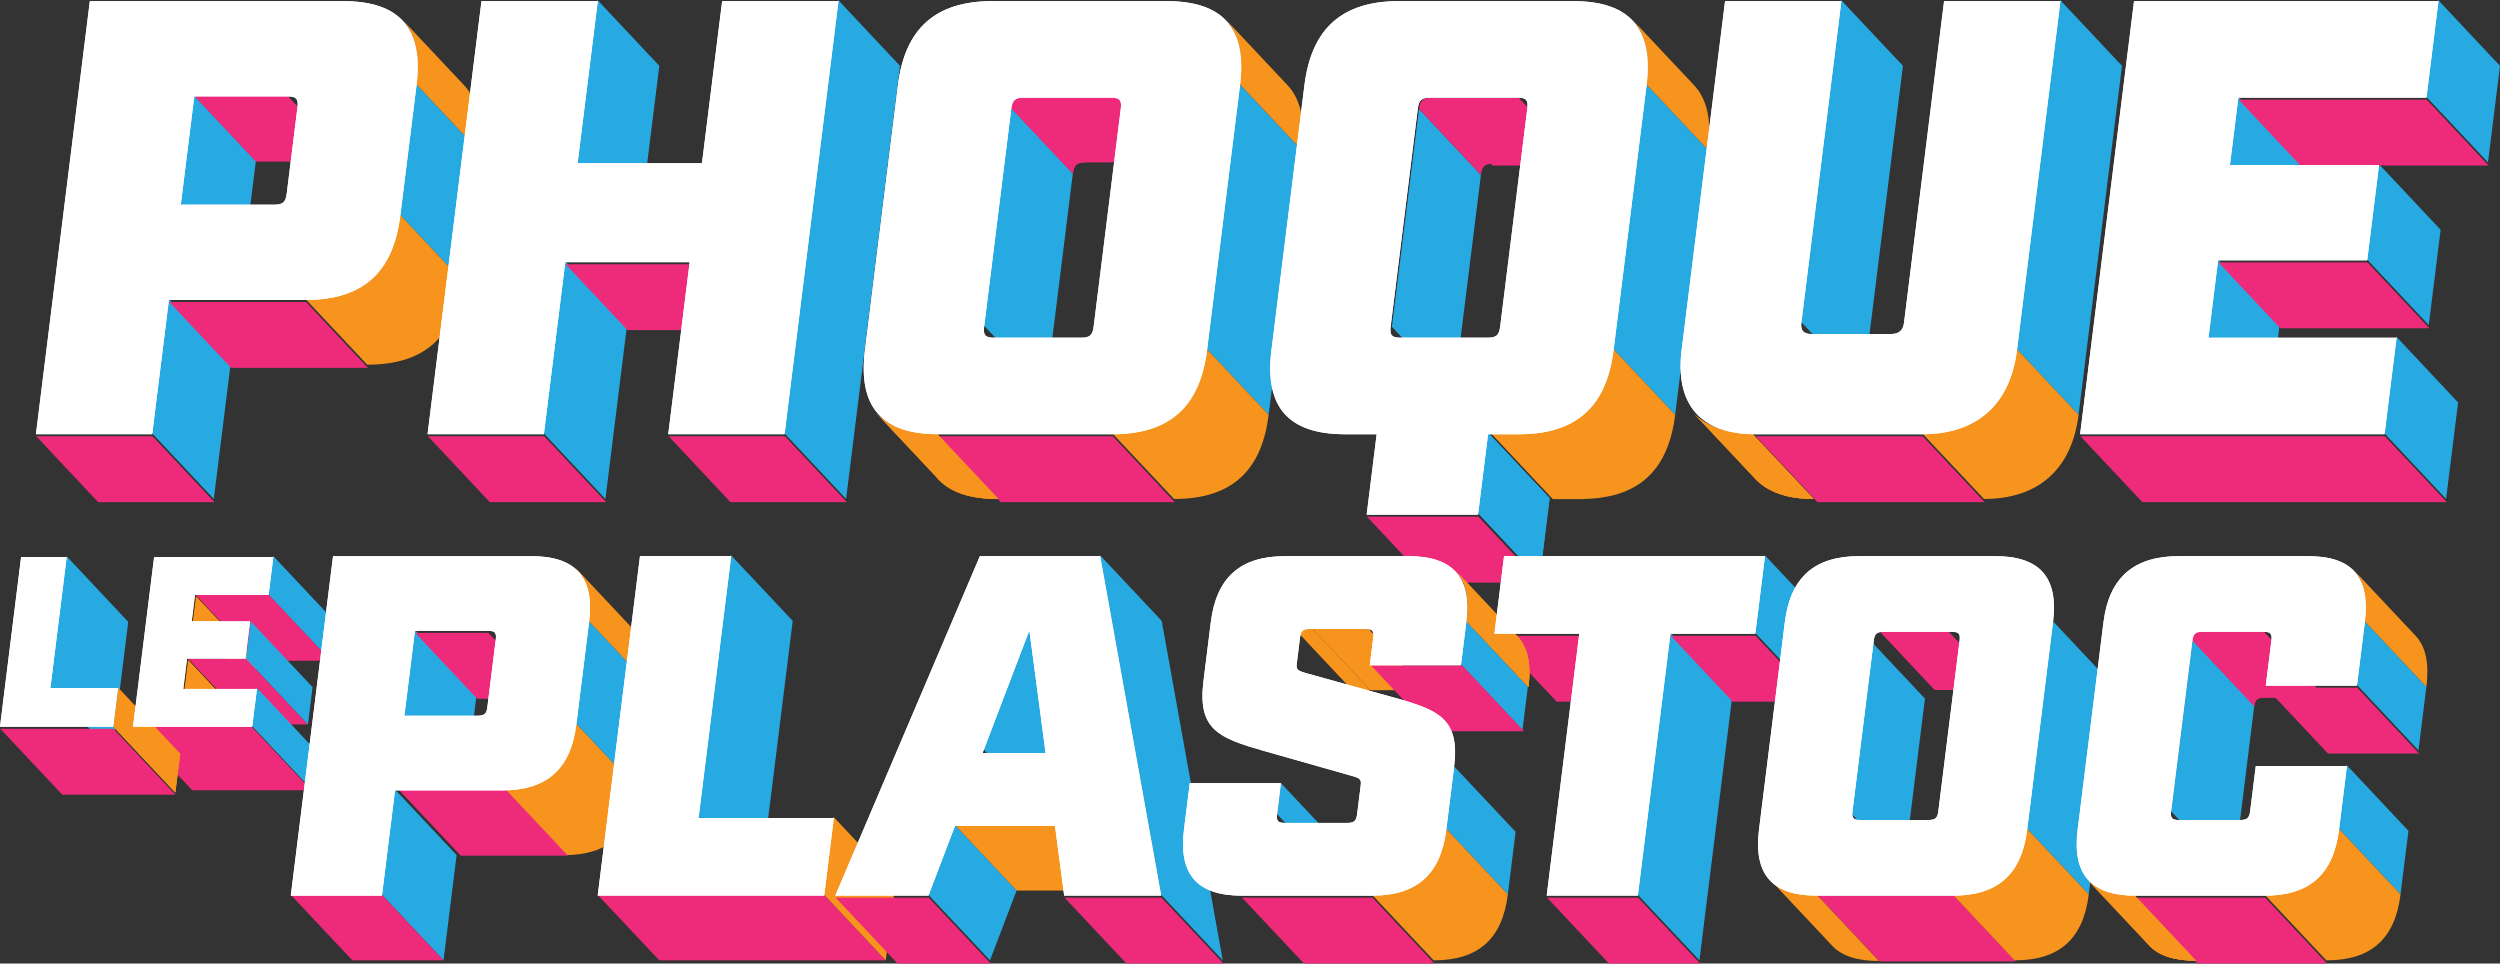 <?xml version="1.0" encoding="UTF-8"?>
<svg id="Layer_2" data-name="Layer 2" xmlns="http://www.w3.org/2000/svg" xmlns:xlink="http://www.w3.org/1999/xlink" viewBox="0 0 649.19 250.2">
  <rect x="0" y="0" width="649.19" height="250.2" fill="#333333" stroke="none"/>
  <defs>
    <style>
      .cls-1, .cls-2, .cls-3, .cls-4, .cls-5, .cls-6, .cls-7, .cls-8, .cls-9, .cls-10, .cls-11, .cls-12, .cls-13, .cls-14, .cls-15, .cls-16, .cls-17, .cls-18, .cls-19, .cls-20, .cls-21, .cls-22, .cls-23, .cls-24, .cls-25, .cls-26, .cls-27, .cls-28, .cls-29, .cls-30, .cls-31, .cls-32 {
        fill: none;
      }

      .cls-2 {
        clip-path: url(#clippath-8);
      }

      .cls-3 {
        clip-path: url(#clippath-7);
      }

      .cls-4 {
        clip-path: url(#clippath-6);
      }

      .cls-5 {
        clip-path: url(#clippath-9);
      }

      .cls-6 {
        clip-path: url(#clippath-5);
      }

      .cls-7 {
        clip-path: url(#clippath-3);
      }

      .cls-8 {
        clip-path: url(#clippath-4);
      }

      .cls-9 {
        clip-path: url(#clippath-2);
      }

      .cls-10 {
        isolation: isolate;
      }

      .cls-33 {
        fill: #ee2a7b;
      }

      .cls-34, .cls-35 {
        fill: #f7941d;
      }

      .cls-36 {
        fill: #fff;
      }

      .cls-37 {
        fill: #27aae1;
      }

      .cls-35 {
        stroke: #000;
        stroke-miterlimit: 10;
        stroke-width: .25px;
      }

      .cls-11 {
        clip-path: url(#clippath-13);
      }

      .cls-12 {
        clip-path: url(#clippath-14);
      }

      .cls-13 {
        clip-path: url(#clippath-12);
      }

      .cls-14 {
        clip-path: url(#clippath-11);
      }

      .cls-15 {
        clip-path: url(#clippath-18);
      }

      .cls-16 {
        clip-path: url(#clippath-19);
      }

      .cls-17 {
        clip-path: url(#clippath-17);
      }

      .cls-18 {
        clip-path: url(#clippath-16);
      }

      .cls-19 {
        clip-path: url(#clippath-10);
      }

      .cls-20 {
        clip-path: url(#clippath-15);
      }

      .cls-21 {
        clip-path: url(#clippath-25);
      }

      .cls-22 {
        clip-path: url(#clippath-22);
      }

      .cls-23 {
        clip-path: url(#clippath-23);
      }

      .cls-24 {
        clip-path: url(#clippath-24);
      }

      .cls-25 {
        clip-path: url(#clippath-21);
      }

      .cls-26 {
        clip-path: url(#clippath-20);
      }

      .cls-27 {
        clip-path: url(#clippath-30);
      }

      .cls-28 {
        clip-path: url(#clippath-29);
      }

      .cls-29 {
        clip-path: url(#clippath-26);
      }

      .cls-30 {
        clip-path: url(#clippath-28);
      }

      .cls-31 {
        clip-path: url(#clippath-27);
      }

      .cls-32 {
        clip-path: url(#clippath-31);
      }
    </style>
    <clipPath id="clippath-2">
      <polygon class="cls-1" points="50.79 154.48 66.86 171.58 66.01 178.44 49.94 161.34 50.79 154.48"/>
    </clipPath>
    <clipPath id="clippath-3">
      <polygon class="cls-33" points="587.84 164.07 603.91 181.17 587.91 181.17 571.84 164.07 587.84 164.07"/>
    </clipPath>
    <clipPath id="clippath-4">
      <path class="cls-33" d="m571.84,164.07l16.07,17.1c-1.76,0-2.33.51-2.55,2.27l-16.07-17.1c.22-1.76.79-2.27,2.55-2.27Z"/>
    </clipPath>
    <clipPath id="clippath-5">
      <path class="cls-33" d="m265.77,25.07l16.07,17.1c-2.25,0-2.97.64-3.25,2.89l-16.07-17.1c.28-2.25,1-2.89,3.25-2.89Z"/>
    </clipPath>
    <clipPath id="clippath-6">
      <polygon class="cls-33" points="504.1 162.04 520.17 179.14 502.41 179.14 486.34 162.04 504.1 162.04"/>
    </clipPath>
    <clipPath id="clippath-7">
      <polygon class="cls-1" points="71.14 144.66 87.21 161.76 85.99 171.58 69.92 154.48 71.14 144.66"/>
    </clipPath>
    <clipPath id="clippath-8">
      <polygon class="cls-1" points="65.1 161.34 81.17 178.44 79.96 188.12 63.89 171.02 65.1 161.34"/>
    </clipPath>
    <clipPath id="clippath-9">
      <polygon class="cls-1" points="48.74 171.02 64.8 188.12 63.83 195.99 47.76 178.89 48.74 171.02"/>
    </clipPath>
    <clipPath id="clippath-10">
      <polygon class="cls-34" points="30.73 178.67 46.8 195.77 45.54 205.84 29.47 188.74 30.73 178.67"/>
    </clipPath>
    <clipPath id="clippath-11">
      <path class="cls-34" d="m243.74,124.52l-16.07-17.1c3.19,3.4,8.34,5.06,15.5,5.06l16.07,17.1c-7.16,0-12.31-1.66-15.5-5.06Z"/>
    </clipPath>
    <clipPath id="clippath-12">
      <polygon class="cls-37" points="386.33 112.26 402.4 129.36 399.8 150.25 383.73 133.15 386.33 112.26"/>
    </clipPath>
    <clipPath id="clippath-13">
      <polygon class="cls-34" points="395.25 112.49 411.32 129.59 403.28 129.59 387.21 112.49 395.25 112.49"/>
    </clipPath>
    <clipPath id="clippath-14">
      <path class="cls-34" d="m455.76,124.31l-16.07-17.1c3.26,3.46,8.37,5.27,15.21,5.27l16.07,17.1c-6.84,0-11.95-1.81-15.21-5.27Z"/>
    </clipPath>
    <clipPath id="clippath-15">
      <path class="cls-34" d="m378,148.17l16.07,17.1c2.66,2.83,3.59,7.19,2.84,13.16l-16.07-17.1c.74-5.97-.18-10.33-2.84-13.16Z"/>
    </clipPath>
    <clipPath id="clippath-16">
      <path class="cls-34" d="m558.09,245.52l-16.07-17.1c2.5,2.66,6.53,3.96,12.15,3.96l16.07,17.1c-5.62,0-9.65-1.3-12.15-3.96Z"/>
    </clipPath>
    <clipPath id="clippath-17">
      <path class="cls-36" d="m89.04.29c14.78,0,20.96,7.07,19.12,21.85l-4.22,33.9c-1.84,14.78-9.78,21.85-24.57,21.85h-35.51s-4.34,34.86-4.34,34.86H9.33S23.33.29,23.33.29h65.71Zm-14.58,49.97l2.78-22.34c.28-2.24-.28-2.88-2.53-2.88h-24.26s-3.5,28.11-3.5,28.11h24.26c2.25,0,2.97-.64,3.25-2.89"/>
    </clipPath>
    <clipPath id="clippath-18">
      <polygon class="cls-36" points="217.73 .29 203.73 112.75 173.53 112.75 179.09 68.09 146.79 68.09 141.23 112.75 111.03 112.75 125.03 .29 155.23 .29 149.99 42.38 182.29 42.38 187.53 .29 217.73 .29"/>
    </clipPath>
    <clipPath id="clippath-19">
      <path class="cls-36" d="m302.88.29c14.77,0,20.96,7.07,19.12,21.85l-8.56,68.77c-1.84,14.77-9.79,21.85-24.56,21.85h-45.15c-14.77,0-20.96-7.07-19.13-21.85l8.56-68.77c1.84-14.78,9.79-21.85,24.57-21.85h45.15Zm-18.88,84.51l7.04-56.55c.28-2.25-.28-2.89-2.53-2.89h-22.66c-2.25,0-2.97.64-3.25,2.89l-7.04,56.55c-.28,2.25.28,2.89,2.53,2.89h22.66c2.25,0,2.97-.64,3.25-2.89"/>
    </clipPath>
    <clipPath id="clippath-20">
      <path class="cls-36" d="m408.44.29c14.78,0,20.97,7.07,19.13,21.85l-8.56,68.77c-1.84,14.77-9.79,21.85-24.57,21.85h-8.03s-2.6,20.89-2.6,20.89h-28.92s2.6-20.89,2.6-20.89h-8.19c-14.78,0-20.97-7.07-19.13-21.85l8.56-68.77c1.84-14.78,9.79-21.85,24.57-21.85h45.14Zm-18.88,84.51l7.04-56.55c.28-2.25-.28-2.89-2.53-2.89h-22.66c-2.25,0-2.97.64-3.25,2.89l-7.04,56.55c-.28,2.25.28,2.89,2.53,2.89h22.66c2.25,0,2.97-.64,3.25-2.89"/>
    </clipPath>
    <clipPath id="clippath-21">
      <path class="cls-36" d="m535.04.29l-11.28,90.62c-1.76,14.13-10.43,21.85-24.57,21.85h-43.38c-14.14,0-20.89-7.71-19.13-21.85L447.96.29h30.2s-10.4,83.55-10.4,83.55c-.24,1.93.6,2.89,2.53,2.89h20.89c1.93,0,3.01-.96,3.25-2.89L504.83.29h30.21Z"/>
    </clipPath>
    <clipPath id="clippath-22">
      <polygon class="cls-36" points="633.21 .29 630.09 25.36 581.24 25.36 579.06 42.86 617.78 42.86 614.7 67.61 575.98 67.61 573.48 87.7 622.33 87.7 619.21 112.75 540.16 112.75 554.16 .29 633.21 .29"/>
    </clipPath>
    <clipPath id="clippath-23">
      <polygon class="cls-36" points="17.31 144.67 13.09 178.65 30.63 178.65 29.38 188.72 0 188.72 5.48 144.67 17.31 144.67"/>
    </clipPath>
    <clipPath id="clippath-24">
      <polygon class="cls-36" points="70.98 144.67 69.75 154.49 50.63 154.49 49.78 161.35 64.93 161.35 63.73 171.03 48.57 171.03 47.59 178.9 66.72 178.9 65.49 188.72 34.54 188.72 40.02 144.67 70.98 144.67"/>
    </clipPath>
    <clipPath id="clippath-25">
      <path class="cls-36" d="m137.98,144.42c11.59,0,16.44,5.54,14.99,17.13l-3.31,26.57c-1.44,11.59-7.67,17.13-19.26,17.13h-27.82s-3.4,27.33-3.4,27.33h-23.67s10.97-88.15,10.97-88.15h51.5Zm-11.42,39.17l2.18-17.51c.22-1.76-.22-2.27-1.98-2.27h-19.01s-2.74,22.04-2.74,22.04h19.01c1.77,0,2.33-.51,2.55-2.27"/>
    </clipPath>
    <clipPath id="clippath-26">
      <polygon class="cls-36" points="189.87 144.42 181.4 212.42 216.53 212.42 214.02 232.57 155.21 232.57 166.19 144.42 189.87 144.42"/>
    </clipPath>
    <clipPath id="clippath-27">
      <path class="cls-36" d="m285.69,144.42l15.84,88.15h-25.19s-2.39-18.13-2.39-18.13h-25.95s-6.91,18.13-6.91,18.13h-24.18s37.54-88.15,37.54-88.15h31.23Zm-30.54,51.12h16.37s-4.22-31.86-4.22-31.86l-12.15,31.86"/>
    </clipPath>
    <clipPath id="clippath-28">
      <path class="cls-36" d="m365.77,144.42c11.59,0,16.44,5.54,14.99,17.13l-1.39,11.21h-23.67s.89-7.17.89-7.17c.22-1.77-.22-2.27-1.98-2.27h-14.48c-1.77,0-2.33.5-2.55,2.27l-.85,6.8c-.17,1.39.16,1.76,2.35,2.39l22.63,6.29c11.93,3.27,17.44,5.54,15.88,18.13l-2.02,16.25c-1.44,11.59-7.67,17.13-19.26,17.13h-33.87c-11.59,0-16.44-5.54-14.99-17.13l1.51-12.09h23.67s-1,8.06-1,8.06c-.22,1.77.23,2.27,1.98,2.27h16.25c1.76,0,2.33-.5,2.55-2.27l.96-7.68c.17-1.39-.42-1.76-2.36-2.27l-22.62-6.42c-11.92-3.4-17.44-5.54-15.88-18.13l1.91-15.37c1.44-11.59,7.67-17.13,19.26-17.13h32.1Z"/>
    </clipPath>
    <clipPath id="clippath-29">
      <polygon class="cls-36" points="458.32 144.42 455.81 164.57 433.77 164.57 425.31 232.57 401.64 232.57 410.1 164.57 388.06 164.57 390.57 144.42 458.32 144.42"/>
    </clipPath>
    <clipPath id="clippath-30">
      <path class="cls-36" d="m518.13,144.42c11.59,0,16.44,5.54,14.99,17.13l-6.71,53.9c-1.44,11.59-7.67,17.13-19.26,17.13h-35.39c-11.59,0-16.44-5.54-14.99-17.13l6.71-53.9c1.44-11.59,7.67-17.13,19.26-17.13h35.39Zm-14.79,66.24l5.52-44.32c.22-1.76-.23-2.27-1.98-2.27h-17.76c-1.76,0-2.33.51-2.55,2.27l-5.52,44.32c-.22,1.76.23,2.27,1.98,2.27h17.76c1.76,0,2.33-.51,2.55-2.27"/>
    </clipPath>
    <clipPath id="clippath-31">
      <path class="cls-36" d="m599.35,144.42c11.59,0,16.18,5.54,14.74,17.13l-2.05,16.5h-23.67s1.46-11.71,1.46-11.71c.22-1.76-.22-2.27-1.98-2.27h-15.99c-1.76,0-2.33.51-2.55,2.27l-5.52,44.32c-.22,1.76.23,2.27,1.98,2.27h15.99c1.77,0,2.33-.51,2.55-2.27l1.46-11.71h23.67s-2.05,16.5-2.05,16.5c-1.44,11.59-7.67,17.13-19.26,17.13h-33.62c-11.59,0-16.44-5.54-14.99-17.13l6.71-53.9c1.44-11.59,7.93-17.13,19.51-17.13h33.62Z"/>
    </clipPath>
  </defs>
  <g id="Layer_1-2" data-name="Layer 1">
    <g>
      <g>
        <polygon class="cls-34" points="354.25 162.13 370.32 179.23 355.84 179.23 339.77 162.13 354.25 162.13"/>
        <path class="cls-34" d="m339.77,162.13l16.07,17.1c-1.77,0-2.33.5-2.55,2.27l-16.07-17.1c.22-1.77.78-2.27,2.55-2.27Z"/>
      </g>
      <g class="cls-10">
        <g class="cls-9">
          <polygon class="cls-35" points="50.79 154.48 66.86 171.58 66.01 178.44 49.94 161.34 50.79 154.48"/>
        </g>
      </g>
      <polygon class="cls-33" points="69.92 154.48 85.99 171.58 66.86 171.58 50.79 154.48 69.92 154.48"/>
      <polygon class="cls-33" points="63.89 171.02 79.96 188.12 64.8 188.12 48.74 171.02 63.89 171.02"/>
      <polygon class="cls-37" points="265.03 160.01 281.1 177.12 268.94 208.97 252.87 191.87 265.03 160.01"/>
      <g>
        <polygon class="cls-33" points="587.84 164.07 603.91 181.17 587.91 181.17 571.84 164.07 587.84 164.07"/>
        <g class="cls-7">
          <polygon class="cls-33" points="587.84 164.07 603.91 181.17 587.91 181.17 571.84 164.07 587.84 164.07"/>
        </g>
      </g>
      <g>
        <path class="cls-33" d="m571.84,164.07l16.07,17.1c-1.76,0-2.33.51-2.55,2.27l-16.07-17.1c.22-1.76.79-2.27,2.55-2.27Z"/>
        <g class="cls-8">
          <g class="cls-10">
            <path class="cls-33" d="m571.84,164.07l16.07,17.1c-1.76,0-2.33.51-2.55,2.27l-16.07-17.1c.22-1.76.79-2.27,2.55-2.27Z"/>
            <line class="cls-33" x1="570.45" y1="164.26" x2="586.52" y2="181.36"/>
            <line class="cls-33" x1="569.66" y1="164.96" x2="585.73" y2="182.06"/>
          </g>
          <path class="cls-33" d="m571.84,164.07l16.07,17.1c-1.76,0-2.33.51-2.55,2.27l-16.07-17.1c.22-1.76.79-2.27,2.55-2.27Z"/>
        </g>
      </g>
      <polygon class="cls-37" points="569.29 166.33 585.36 183.43 579.85 227.76 563.78 210.66 569.29 166.33"/>
      <g>
        <polygon class="cls-37" points="108.08 21.85 124.15 38.95 119.93 72.85 103.86 55.75 108.08 21.85"/>
        <polygon class="cls-37" points="43.79 77.6 59.86 94.7 55.52 129.57 39.45 112.46 43.79 77.6"/>
        <polygon class="cls-37" points="50.37 24.75 66.44 41.85 62.94 69.96 46.87 52.86 50.37 24.75"/>
        <polygon class="cls-37" points="217.64 0 233.71 17.1 219.71 129.57 203.64 112.46 217.64 0"/>
        <polygon class="cls-37" points="146.7 67.8 162.77 84.9 157.21 129.57 141.14 112.46 146.7 67.8"/>
        <polygon class="cls-37" points="155.14 0 171.21 17.1 165.97 59.19 149.9 42.09 155.14 0"/>
        <polygon class="cls-37" points="321.92 21.85 337.99 38.95 329.43 107.72 313.36 90.62 321.92 21.85"/>
        <polygon class="cls-37" points="262.52 27.96 278.59 45.06 271.55 101.61 255.48 84.51 262.52 27.96"/>
        <polygon class="cls-37" points="427.49 21.85 443.56 38.95 435 107.72 418.93 90.62 427.49 21.85"/>
        <polygon class="cls-37" points="534.96 0 551.03 17.1 539.75 107.72 523.68 90.62 534.96 0"/>
        <polygon class="cls-37" points="478.08 0 494.15 17.1 483.74 100.65 467.67 83.55 478.08 0"/>
        <polygon class="cls-37" points="633.12 0 649.19 17.1 646.07 42.17 630 25.07 633.12 0"/>
        <polygon class="cls-37" points="581.15 25.07 597.22 42.17 595.04 59.67 578.97 42.57 581.15 25.07"/>
        <polygon class="cls-37" points="617.7 42.57 633.77 59.67 630.69 84.42 614.62 67.32 617.7 42.57"/>
        <polygon class="cls-37" points="575.89 67.32 591.96 84.42 589.46 104.51 573.39 87.41 575.89 67.32"/>
        <polygon class="cls-37" points="622.24 87.41 638.31 104.51 635.19 129.57 619.12 112.46 622.24 87.41"/>
        <polygon class="cls-37" points="17.23 144.38 33.3 161.48 29.07 195.46 13 178.35 17.23 144.38"/>
        <polygon class="cls-37" points="70.89 144.38 86.96 161.48 85.74 171.3 69.67 154.2 70.89 144.38"/>
        <polygon class="cls-37" points="66.63 178.61 82.7 195.71 81.48 205.53 65.41 188.43 66.63 178.61"/>
        <polygon class="cls-37" points="102.5 204.95 118.57 222.05 115.17 249.38 99.1 232.28 102.5 204.95"/>
        <polygon class="cls-37" points="107.66 163.52 123.73 180.62 120.98 202.66 104.91 185.56 107.66 163.52"/>
        <polygon class="cls-37" points="189.78 144.13 205.85 161.23 197.39 229.23 181.32 212.12 189.78 144.13"/>
        <polygon class="cls-37" points="285.6 144.13 301.67 161.23 317.52 249.38 301.45 232.28 285.6 144.13"/>
        <polygon class="cls-37" points="247.92 214.15 263.99 231.25 257.08 249.38 241.01 232.28 247.92 214.15"/>
        <polygon class="cls-37" points="380.68 161.25 396.75 178.36 395.35 189.56 379.28 172.46 380.68 161.25"/>
        <polygon class="cls-37" points="377.5 198.91 393.57 216.01 391.55 232.25 375.48 215.15 377.5 198.91"/>
        <polygon class="cls-37" points="458.24 144.13 474.31 161.23 471.8 181.38 455.73 164.28 458.24 144.13"/>
        <polygon class="cls-37" points="433.69 164.28 449.76 181.38 441.3 249.38 425.23 232.28 433.69 164.28"/>
        <polygon class="cls-37" points="533.04 161.25 549.11 178.36 542.4 232.25 526.33 215.15 533.04 161.25"/>
        <polygon class="cls-37" points="614 161.25 630.07 178.36 628.02 194.86 611.95 177.75 614 161.25"/>
        <polygon class="cls-37" points="609.35 198.65 625.42 215.75 623.36 232.25 607.29 215.15 609.35 198.65"/>
      </g>
      <polygon class="cls-33" points="79.47 78.42 95.54 95.53 60.03 95.53 43.96 78.42 79.47 78.42"/>
      <polygon class="cls-33" points="39.62 113.28 55.69 130.39 25.49 130.39 9.42 113.28 39.62 113.28"/>
      <polygon class="cls-33" points="74.66 24.87 90.73 41.97 66.47 41.97 50.4 24.87 74.66 24.87"/>
      <polygon class="cls-33" points="203.82 113.28 219.89 130.39 189.68 130.39 173.62 113.28 203.82 113.28"/>
      <polygon class="cls-33" points="179.17 68.62 195.24 85.72 162.95 85.72 146.88 68.62 179.17 68.62"/>
      <polygon class="cls-33" points="141.32 113.28 157.39 130.39 127.19 130.39 111.12 113.28 141.32 113.28"/>
      <polygon class="cls-33" points="288.97 113.28 305.04 130.39 259.89 130.39 243.82 113.28 288.97 113.28"/>
      <polygon class="cls-33" points="291.43 25.07 307.5 42.17 281.84 42.17 265.77 25.07 291.43 25.07"/>
      <polygon class="cls-33" points="383.89 134.17 399.96 151.28 371.04 151.28 354.97 134.17 383.89 134.17"/>
      <polygon class="cls-33" points="394.16 25.89 410.23 42.99 387.57 42.99 371.5 25.89 394.16 25.89"/>
      <polygon class="cls-33" points="499.28 113.28 515.35 130.39 471.97 130.39 455.9 113.28 499.28 113.28"/>
      <polygon class="cls-33" points="630.17 25.89 646.24 42.99 597.39 42.99 581.33 25.89 630.17 25.89"/>
      <polygon class="cls-33" points="614.79 68.14 630.86 85.24 592.13 85.24 576.07 68.14 614.79 68.14"/>
      <polygon class="cls-33" points="619.29 113.28 635.36 130.39 556.31 130.39 540.24 113.28 619.29 113.28"/>
      <polygon class="cls-33" points="29.47 189.25 45.54 206.35 16.16 206.35 .09 189.25 29.47 189.25"/>
      <polygon class="cls-33" points="126.84 164.34 142.91 181.44 123.9 181.44 107.83 164.34 126.84 164.34"/>
      <polygon class="cls-33" points="301.62 233.1 317.69 250.2 292.5 250.2 276.43 233.1 301.62 233.1"/>
      <polygon class="cls-33" points="356.4 233.1 372.47 250.2 338.59 250.2 322.53 233.1 356.4 233.1"/>
      <polygon class="cls-33" points="455.9 165.1 471.97 182.2 449.93 182.2 433.86 165.1 455.9 165.1"/>
      <polygon class="cls-33" points="425.4 233.1 441.47 250.2 417.8 250.2 401.73 233.1 425.4 233.1"/>
      <polygon class="cls-33" points="410.19 165.1 426.26 182.2 404.22 182.2 388.15 165.1 410.19 165.1"/>
      <polygon class="cls-33" points="507.38 232.56 523.45 249.66 488.07 249.66 472 232.56 507.38 232.56"/>
      <polygon class="cls-33" points="612.12 178.57 628.19 195.68 604.52 195.68 588.45 178.57 612.12 178.57"/>
      <polygon class="cls-33" points="588.21 233.1 604.28 250.2 570.66 250.2 554.59 233.1 588.21 233.1"/>
      <polygon class="cls-33" points="99.1 232.28 115.17 249.38 91.5 249.38 75.43 232.28 99.1 232.28"/>
      <polygon class="cls-33" points="213.94 232.28 230.01 249.38 171.2 249.38 155.13 232.28 213.94 232.28"/>
      <path class="cls-34" d="m103.86,55.75l16.07,17.1c-1.84,14.78-9.78,21.85-24.57,21.85l-16.07-17.1c14.78,0,22.73-7.07,24.57-21.85Z"/>
      <path class="cls-34" d="m104.46,5.06l16.07,17.1c3.39,3.61,4.57,9.18,3.63,16.8l-16.07-17.1c.95-7.62-.23-13.19-3.63-16.8Z"/>
      <path class="cls-34" d="m313.36,90.62l16.07,17.1c-1.84,14.77-9.79,21.85-24.56,21.85l-16.07-17.1c14.77,0,22.73-7.07,24.56-21.85Z"/>
      <path class="cls-34" d="m418.93,90.62l16.07,17.1c-1.84,14.77-9.79,21.85-24.57,21.85l-16.07-17.1c14.78,0,22.73-7.07,24.57-21.85Z"/>
      <path class="cls-34" d="m523.68,90.62l16.07,17.1c-1.76,14.13-10.43,21.85-24.57,21.85l-16.07-17.1c14.14,0,22.81-7.71,24.57-21.85Z"/>
      <polygon class="cls-33" points="379.7 172.8 395.77 189.9 372.09 189.9 356.02 172.8 379.7 172.8"/>
      <path class="cls-34" d="m149.58,187.83l16.07,17.1c-1.44,11.59-7.67,17.13-19.26,17.13l-16.07-17.1c11.59,0,17.82-5.54,19.26-17.13Z"/>
      <polygon class="cls-34" points="216.45 212.12 232.52 229.23 230.01 249.38 213.94 232.28 216.45 212.12"/>
      <path class="cls-34" d="m375.48,215.15l16.07,17.1c-1.44,11.59-7.67,17.13-19.26,17.13l-16.07-17.1c11.59,0,17.82-5.54,19.26-17.13Z"/>
      <path class="cls-34" d="m526.33,215.15l16.07,17.1c-1.44,11.59-7.67,17.13-19.26,17.13l-16.07-17.1c11.59,0,17.82-5.54,19.26-17.13Z"/>
      <path class="cls-34" d="m607.29,215.15l16.07,17.1c-1.44,11.59-7.67,17.13-19.26,17.13l-16.07-17.1c11.59,0,17.82-5.54,19.26-17.13Z"/>
      <g>
        <path class="cls-33" d="m265.77,25.07l16.07,17.1c-2.25,0-2.97.64-3.25,2.89l-16.07-17.1c.28-2.25,1-2.89,3.25-2.89Z"/>
        <g class="cls-6">
          <g class="cls-10">
            <path class="cls-33" d="m265.77,25.07l16.07,17.1c-2.25,0-2.97.64-3.25,2.89l-16.07-17.1c.28-2.25,1-2.89,3.25-2.89Z"/>
            <line class="cls-33" x1="263.99" y1="25.32" x2="280.06" y2="42.42"/>
            <line class="cls-33" x1="262.99" y1="26.21" x2="279.06" y2="43.31"/>
          </g>
          <path class="cls-33" d="m265.77,25.07l16.07,17.1c-2.25,0-2.97.64-3.25,2.89l-16.07-17.1c.28-2.25,1-2.89,3.25-2.89Z"/>
        </g>
      </g>
      <path class="cls-34" d="m611.21,148.01l16.07,17.1c2.66,2.83,3.54,7.22,2.79,13.25l-16.07-17.1c.75-6.03-.13-10.42-2.79-13.25Z"/>
      <path class="cls-34" d="m318.3,5.06l16.07,17.1c3.39,3.61,4.58,9.18,3.63,16.8l-16.07-17.1c.95-7.62-.24-13.19-3.63-16.8Z"/>
      <path class="cls-34" d="m423.86,5.06l16.07,17.1c3.39,3.61,4.58,9.18,3.63,16.8l-16.07-17.1c.95-7.62-.24-13.19-3.63-16.8Z"/>
      <polygon class="cls-37" points="368.49 28.31 384.56 45.41 377.52 101.96 361.45 84.86 368.49 28.31"/>
      <path class="cls-33" d="m394.4,25.42h-22.66c-2.25,0-2.97.64-3.25,2.89l16.07,17.1c.28-2.25,1-2.89,3.25-2.89h22.66l-16.07-17.1Z"/>
      <polygon class="cls-34" points="273.87 214.15 289.94 231.25 263.99 231.25 247.92 214.15 273.87 214.15"/>
      <polygon class="cls-37" points="332.62 203.35 348.69 220.45 347.69 228.51 331.62 211.41 332.62 203.35"/>
      <g>
        <polygon class="cls-33" points="504.1 162.04 520.17 179.14 502.41 179.14 486.34 162.04 504.1 162.04"/>
        <g class="cls-4">
          <polygon class="cls-33" points="504.1 162.04 520.17 179.14 502.41 179.14 486.34 162.04 504.1 162.04"/>
        </g>
      </g>
      <polygon class="cls-37" points="483.79 164.31 499.86 181.41 494.34 225.73 478.27 208.63 483.79 164.31"/>
      <polygon class="cls-33" points="241.18 233.1 257.25 250.2 233.07 250.2 217 233.1 241.18 233.1"/>
      <polygon class="cls-37" points="152.89 161.25 168.96 178.36 165.65 204.93 149.58 187.83 152.89 161.25"/>
      <path class="cls-34" d="m149.06,147.04l16.07,17.1c2.66,2.83,3.59,7.19,2.84,13.16l-16.07-17.1c.74-5.97-.18-10.33-2.84-13.16Z"/>
      <polygon class="cls-33" points="131.4 205.1 147.47 222.2 119.65 222.2 103.58 205.1 131.4 205.1"/>
      <g class="cls-10">
        <g class="cls-3">
          <polygon class="cls-37" points="71.14 144.66 87.21 161.76 85.99 171.58 69.92 154.48 71.14 144.66"/>
        </g>
      </g>
      <g class="cls-10">
        <g class="cls-2">
          <polygon class="cls-37" points="65.1 161.34 81.17 178.44 79.96 188.12 63.89 171.02 65.1 161.34"/>
        </g>
      </g>
      <g class="cls-10">
        <g class="cls-5">
          <polygon class="cls-35" points="48.74 171.02 64.8 188.12 63.83 195.99 47.76 178.89 48.74 171.02"/>
        </g>
      </g>
      <polygon class="cls-37" points="66.88 178.89 82.95 195.99 81.73 205.81 65.66 188.71 66.88 178.89"/>
      <polygon class="cls-33" points="64.8 188.12 80.87 205.22 49.92 205.22 33.85 188.12 64.8 188.12"/>
      <g>
        <polygon class="cls-34" points="30.73 178.67 46.8 195.77 45.54 205.84 29.47 188.74 30.73 178.67"/>
        <g class="cls-19">
          <polygon class="cls-34" points="30.73 178.67 46.8 195.77 45.54 205.84 29.47 188.74 30.73 178.67"/>
        </g>
      </g>
      <g>
        <path class="cls-34" d="m243.74,124.52l-16.07-17.1c3.19,3.4,8.34,5.06,15.5,5.06l16.07,17.1c-7.16,0-12.31-1.66-15.5-5.06Z"/>
        <g class="cls-14">
          <g class="cls-10">
            <path class="cls-34" d="m243.17,112.48l16.07,17.1c-14.77,0-20.96-7.07-19.13-21.85l-16.07-17.1c-1.84,14.77,4.35,21.85,19.13,21.85Z"/>
            <line class="cls-34" x1="231.24" y1="110.1" x2="247.3" y2="127.2"/>
          </g>
          <path class="cls-34" d="m243.74,124.52l-16.07-17.1c3.19,3.4,8.34,5.06,15.5,5.06l16.07,17.1c-7.16,0-12.31-1.66-15.5-5.06Z"/>
        </g>
      </g>
      <g>
        <polygon class="cls-37" points="386.33 112.26 402.4 129.36 399.8 150.25 383.73 133.15 386.33 112.26"/>
        <g class="cls-13">
          <polygon class="cls-37" points="386.33 112.26 402.4 129.36 399.8 150.25 383.73 133.15 386.33 112.26"/>
        </g>
      </g>
      <g>
        <polygon class="cls-34" points="395.25 112.49 411.32 129.59 403.28 129.59 387.21 112.49 395.25 112.49"/>
        <g class="cls-11">
          <polygon class="cls-34" points="395.25 112.49 411.32 129.59 403.28 129.59 387.21 112.49 395.25 112.49"/>
        </g>
      </g>
      <g>
        <path class="cls-34" d="m455.76,124.31l-16.07-17.1c3.26,3.46,8.37,5.27,15.21,5.27l16.07,17.1c-6.84,0-11.95-1.81-15.21-5.27Z"/>
        <g class="cls-12">
          <g class="cls-10">
            <path class="cls-34" d="m454.9,112.48l16.07,17.1c-14.14,0-20.89-7.71-19.13-21.85l-16.07-17.1c-1.76,14.13,4.99,21.85,19.13,21.85Z"/>
            <line class="cls-34" x1="443.26" y1="109.96" x2="459.33" y2="127.06"/>
          </g>
          <path class="cls-34" d="m455.76,124.31l-16.07-17.1c3.26,3.46,8.37,5.27,15.21,5.27l16.07,17.1c-6.84,0-11.95-1.81-15.21-5.27Z"/>
        </g>
      </g>
      <g>
        <path class="cls-34" d="m378,148.17l16.07,17.1c2.66,2.83,3.59,7.19,2.84,13.16l-16.07-17.1c.74-5.97-.18-10.33-2.84-13.16Z"/>
        <g class="cls-20">
          <g class="cls-10">
            <path class="cls-34" d="m365.84,144.21l16.07,17.1c11.59,0,16.44,5.54,14.99,17.13l-16.07-17.1c1.44-11.59-3.41-17.13-14.99-17.13Z"/>
            <line class="cls-34" x1="380.17" y1="151.74" x2="396.24" y2="168.84"/>
          </g>
          <path class="cls-34" d="m378,148.17l16.07,17.1c2.66,2.83,3.59,7.19,2.84,13.16l-16.07-17.1c.74-5.97-.18-10.33-2.84-13.16Z"/>
        </g>
      </g>
      <g>
        <path class="cls-34" d="m558.09,245.52l-16.07-17.1c2.5,2.66,6.53,3.96,12.15,3.96l16.07,17.1c-5.62,0-9.65-1.3-12.15-3.96Z"/>
        <g class="cls-18">
          <g class="cls-10">
            <path class="cls-34" d="m554.17,232.38l16.07,17.1c-11.59,0-16.44-5.54-14.99-17.13l-16.07-17.1c-1.44,11.59,3.41,17.13,14.99,17.13Z"/>
            <line class="cls-34" x1="544.82" y1="230.51" x2="560.89" y2="247.61"/>
          </g>
          <path class="cls-34" d="m558.09,245.52l-16.07-17.1c2.5,2.66,6.53,3.96,12.15,3.96l16.07,17.1c-5.62,0-9.65-1.3-12.15-3.96Z"/>
        </g>
      </g>
      <path class="cls-34" d="m475.78,245.59l-16.07-17.1c2.5,2.66,6.53,3.96,12.15,3.96l16.07,17.1c-5.62,0-9.65-1.3-12.15-3.96Z"/>
      <g>
        <g class="cls-10">
          <path class="cls-36" d="m89.04.29c14.78,0,20.96,7.07,19.12,21.85l-4.22,33.9c-1.84,14.78-9.78,21.85-24.57,21.85h-35.51s-4.34,34.86-4.34,34.86H9.33S23.33.29,23.33.29h65.71Zm-14.58,49.97l2.78-22.34c.28-2.24-.28-2.88-2.53-2.88h-24.26s-3.5,28.11-3.5,28.11h24.26c2.25,0,2.97-.64,3.25-2.89"/>
          <g class="cls-17">
            <path class="cls-36" d="m89.04.29c14.78,0,20.96,7.07,19.12,21.85l-4.22,33.9c-1.84,14.78-9.78,21.85-24.57,21.85h-35.51s-4.34,34.86-4.34,34.86H9.33S23.33.29,23.33.29h65.71Zm-14.58,49.97l2.78-22.34c.28-2.24-.28-2.88-2.53-2.88h-24.26s-3.5,28.11-3.5,28.11h24.26c2.25,0,2.97-.64,3.25-2.89"/>
          </g>
        </g>
        <g class="cls-10">
          <polygon class="cls-36" points="217.73 .29 203.73 112.75 173.53 112.75 179.09 68.09 146.79 68.09 141.23 112.75 111.03 112.75 125.03 .29 155.23 .29 149.99 42.38 182.29 42.38 187.53 .29 217.73 .29"/>
          <g class="cls-15">
            <polygon class="cls-36" points="217.73 .29 203.73 112.75 173.53 112.75 179.09 68.09 146.79 68.09 141.23 112.75 111.03 112.75 125.03 .29 155.23 .29 149.99 42.38 182.29 42.38 187.53 .29 217.73 .29"/>
          </g>
        </g>
        <g class="cls-10">
          <path class="cls-36" d="m302.88.29c14.77,0,20.96,7.07,19.12,21.85l-8.56,68.77c-1.84,14.77-9.79,21.85-24.56,21.85h-45.15c-14.77,0-20.96-7.07-19.13-21.85l8.56-68.77c1.84-14.78,9.79-21.85,24.57-21.85h45.15Zm-18.88,84.51l7.04-56.55c.28-2.25-.28-2.89-2.53-2.89h-22.66c-2.25,0-2.97.64-3.25,2.89l-7.04,56.55c-.28,2.25.28,2.89,2.53,2.89h22.66c2.25,0,2.97-.64,3.25-2.89"/>
          <g class="cls-16">
            <path class="cls-36" d="m302.88.29c14.77,0,20.96,7.07,19.12,21.85l-8.56,68.77c-1.84,14.77-9.79,21.85-24.56,21.85h-45.15c-14.77,0-20.96-7.07-19.13-21.85l8.56-68.77c1.84-14.78,9.79-21.85,24.57-21.85h45.15Zm-18.88,84.51l7.04-56.55c.28-2.25-.28-2.89-2.53-2.89h-22.66c-2.25,0-2.97.64-3.25,2.89l-7.04,56.55c-.28,2.25.28,2.89,2.53,2.89h22.66c2.25,0,2.97-.64,3.25-2.89"/>
          </g>
        </g>
        <g class="cls-10">
          <path class="cls-36" d="m408.44.29c14.78,0,20.97,7.07,19.13,21.85l-8.56,68.77c-1.84,14.77-9.79,21.85-24.57,21.85h-8.03s-2.6,20.89-2.6,20.89h-28.92s2.6-20.89,2.6-20.89h-8.19c-14.78,0-20.97-7.07-19.13-21.85l8.56-68.77c1.84-14.78,9.79-21.85,24.57-21.85h45.14Zm-18.88,84.51l7.04-56.55c.28-2.25-.28-2.89-2.53-2.89h-22.66c-2.25,0-2.97.64-3.25,2.89l-7.04,56.55c-.28,2.25.28,2.89,2.53,2.89h22.66c2.25,0,2.97-.64,3.25-2.89"/>
          <g class="cls-26">
            <path class="cls-36" d="m408.44.29c14.78,0,20.97,7.07,19.13,21.85l-8.56,68.77c-1.84,14.77-9.79,21.85-24.57,21.85h-8.03s-2.6,20.89-2.6,20.89h-28.92s2.6-20.89,2.6-20.89h-8.19c-14.78,0-20.97-7.07-19.13-21.85l8.56-68.77c1.84-14.78,9.79-21.85,24.57-21.85h45.14Zm-18.88,84.51l7.04-56.55c.28-2.25-.28-2.89-2.53-2.89h-22.66c-2.25,0-2.97.64-3.25,2.89l-7.04,56.55c-.28,2.25.28,2.89,2.53,2.89h22.66c2.25,0,2.97-.64,3.25-2.89"/>
          </g>
        </g>
        <g class="cls-10">
          <path class="cls-36" d="m535.04.29l-11.28,90.62c-1.76,14.13-10.43,21.85-24.57,21.85h-43.38c-14.14,0-20.89-7.71-19.13-21.85L447.96.29h30.2s-10.4,83.55-10.4,83.55c-.24,1.93.6,2.89,2.53,2.89h20.89c1.93,0,3.01-.96,3.25-2.89L504.83.29h30.21Z"/>
          <g class="cls-25">
            <path class="cls-36" d="m535.04.29l-11.28,90.62c-1.76,14.13-10.43,21.85-24.57,21.85h-43.38c-14.14,0-20.89-7.71-19.13-21.85L447.96.29h30.2s-10.4,83.55-10.4,83.55c-.24,1.93.6,2.89,2.53,2.89h20.89c1.93,0,3.01-.96,3.25-2.89L504.83.29h30.21Z"/>
          </g>
        </g>
        <g class="cls-10">
          <polygon class="cls-36" points="633.21 .29 630.09 25.36 581.24 25.36 579.06 42.86 617.78 42.86 614.7 67.61 575.98 67.61 573.48 87.7 622.33 87.7 619.21 112.75 540.16 112.75 554.16 .29 633.21 .29"/>
          <g class="cls-22">
            <polygon class="cls-36" points="633.21 .29 630.09 25.36 581.24 25.36 579.06 42.86 617.78 42.86 614.7 67.61 575.98 67.61 573.48 87.7 622.33 87.7 619.21 112.75 540.16 112.75 554.16 .29 633.21 .29"/>
          </g>
        </g>
        <g class="cls-10">
          <polygon class="cls-36" points="17.31 144.67 13.09 178.65 30.63 178.65 29.38 188.72 0 188.72 5.48 144.67 17.31 144.67"/>
          <g class="cls-23">
            <polygon class="cls-36" points="17.31 144.67 13.09 178.65 30.63 178.65 29.38 188.72 0 188.72 5.48 144.67 17.31 144.67"/>
          </g>
        </g>
        <g class="cls-10">
          <polygon class="cls-36" points="70.98 144.67 69.75 154.49 50.63 154.49 49.78 161.35 64.93 161.35 63.73 171.03 48.57 171.03 47.59 178.9 66.72 178.9 65.49 188.72 34.54 188.72 40.02 144.67 70.98 144.67"/>
          <g class="cls-24">
            <polygon class="cls-36" points="70.98 144.67 69.75 154.49 50.63 154.49 49.78 161.35 64.93 161.35 63.73 171.03 48.57 171.03 47.59 178.9 66.72 178.9 65.49 188.72 34.54 188.72 40.02 144.67 70.98 144.67"/>
          </g>
        </g>
        <g class="cls-10">
          <path class="cls-36" d="m137.98,144.42c11.59,0,16.44,5.54,14.99,17.13l-3.31,26.57c-1.44,11.59-7.67,17.13-19.26,17.13h-27.82s-3.4,27.33-3.4,27.33h-23.67s10.97-88.15,10.97-88.15h51.5Zm-11.42,39.17l2.18-17.51c.22-1.76-.22-2.27-1.98-2.27h-19.01s-2.74,22.04-2.74,22.04h19.01c1.77,0,2.33-.51,2.55-2.27"/>
          <g class="cls-21">
            <path class="cls-36" d="m137.98,144.42c11.59,0,16.44,5.54,14.99,17.13l-3.31,26.57c-1.44,11.59-7.67,17.13-19.26,17.13h-27.82s-3.4,27.33-3.4,27.33h-23.67s10.97-88.15,10.97-88.15h51.5Zm-11.42,39.17l2.18-17.51c.22-1.76-.22-2.27-1.98-2.27h-19.01s-2.74,22.04-2.74,22.04h19.01c1.77,0,2.33-.51,2.55-2.27"/>
          </g>
        </g>
        <g class="cls-10">
          <polygon class="cls-36" points="189.87 144.42 181.4 212.42 216.53 212.42 214.02 232.57 155.21 232.57 166.19 144.42 189.87 144.42"/>
          <g class="cls-29">
            <polygon class="cls-36" points="189.87 144.42 181.4 212.42 216.53 212.42 214.02 232.57 155.21 232.57 166.19 144.42 189.87 144.42"/>
          </g>
        </g>
        <g class="cls-10">
          <path class="cls-36" d="m285.69,144.42l15.84,88.15h-25.19s-2.39-18.13-2.39-18.13h-25.95s-6.91,18.13-6.91,18.13h-24.18s37.54-88.15,37.54-88.15h31.23Zm-30.54,51.12h16.37s-4.22-31.86-4.22-31.86l-12.15,31.86"/>
          <g class="cls-31">
            <path class="cls-36" d="m285.69,144.42l15.84,88.15h-25.19s-2.39-18.13-2.39-18.13h-25.95s-6.91,18.13-6.91,18.13h-24.18s37.54-88.15,37.54-88.15h31.23Zm-30.54,51.12h16.37s-4.22-31.86-4.22-31.86l-12.15,31.86"/>
          </g>
        </g>
        <g class="cls-10">
          <path class="cls-36" d="m365.77,144.42c11.59,0,16.44,5.54,14.99,17.13l-1.39,11.21h-23.67s.89-7.17.89-7.17c.22-1.77-.22-2.27-1.98-2.27h-14.48c-1.77,0-2.33.5-2.55,2.27l-.85,6.8c-.17,1.39.16,1.76,2.35,2.39l22.63,6.29c11.93,3.27,17.44,5.54,15.88,18.13l-2.02,16.25c-1.44,11.59-7.67,17.13-19.26,17.13h-33.87c-11.59,0-16.44-5.54-14.99-17.13l1.51-12.09h23.67s-1,8.06-1,8.06c-.22,1.77.23,2.27,1.98,2.27h16.25c1.76,0,2.33-.5,2.55-2.27l.96-7.68c.17-1.39-.42-1.76-2.36-2.27l-22.62-6.42c-11.92-3.4-17.44-5.54-15.88-18.13l1.91-15.37c1.44-11.59,7.67-17.13,19.26-17.13h32.1Z"/>
          <g class="cls-30">
            <path class="cls-36" d="m365.77,144.42c11.59,0,16.44,5.54,14.99,17.13l-1.39,11.21h-23.67s.89-7.17.89-7.17c.22-1.77-.22-2.27-1.98-2.27h-14.48c-1.77,0-2.33.5-2.55,2.27l-.85,6.8c-.17,1.39.16,1.76,2.35,2.39l22.63,6.29c11.93,3.27,17.44,5.54,15.88,18.13l-2.02,16.25c-1.44,11.59-7.67,17.13-19.26,17.13h-33.87c-11.59,0-16.44-5.54-14.99-17.13l1.51-12.09h23.67s-1,8.06-1,8.06c-.22,1.77.23,2.27,1.98,2.27h16.25c1.76,0,2.33-.5,2.55-2.27l.96-7.68c.17-1.39-.42-1.76-2.36-2.27l-22.62-6.42c-11.92-3.4-17.44-5.54-15.88-18.13l1.91-15.37c1.44-11.59,7.67-17.13,19.26-17.13h32.1Z"/>
          </g>
        </g>
        <g class="cls-10">
          <polygon class="cls-36" points="458.32 144.42 455.81 164.57 433.77 164.57 425.31 232.57 401.64 232.57 410.1 164.57 388.06 164.57 390.57 144.42 458.32 144.42"/>
          <g class="cls-28">
            <polygon class="cls-36" points="458.32 144.42 455.81 164.57 433.77 164.57 425.31 232.57 401.64 232.57 410.1 164.57 388.06 164.57 390.57 144.42 458.32 144.42"/>
          </g>
        </g>
        <g class="cls-10">
          <path class="cls-36" d="m518.13,144.42c11.59,0,16.44,5.54,14.99,17.13l-6.71,53.9c-1.44,11.59-7.67,17.13-19.26,17.13h-35.39c-11.59,0-16.44-5.54-14.99-17.13l6.71-53.9c1.44-11.59,7.67-17.13,19.26-17.13h35.39Zm-14.79,66.24l5.52-44.32c.22-1.76-.23-2.27-1.98-2.27h-17.76c-1.76,0-2.33.51-2.55,2.27l-5.52,44.32c-.22,1.76.23,2.27,1.98,2.27h17.76c1.76,0,2.33-.51,2.55-2.27"/>
          <g class="cls-27">
            <path class="cls-36" d="m518.13,144.42c11.59,0,16.44,5.54,14.99,17.13l-6.71,53.9c-1.44,11.59-7.67,17.13-19.26,17.13h-35.39c-11.59,0-16.44-5.54-14.99-17.13l6.71-53.9c1.44-11.59,7.67-17.13,19.26-17.13h35.39Zm-14.79,66.24l5.52-44.32c.22-1.76-.23-2.27-1.98-2.27h-17.76c-1.76,0-2.33.51-2.55,2.27l-5.52,44.32c-.22,1.76.23,2.27,1.98,2.27h17.76c1.76,0,2.33-.51,2.55-2.27"/>
          </g>
        </g>
        <g class="cls-10">
          <path class="cls-36" d="m599.35,144.42c11.59,0,16.18,5.54,14.74,17.13l-2.05,16.5h-23.67s1.46-11.71,1.46-11.71c.22-1.76-.22-2.27-1.98-2.27h-15.99c-1.76,0-2.33.51-2.55,2.27l-5.52,44.32c-.22,1.76.23,2.27,1.98,2.27h15.99c1.77,0,2.33-.51,2.55-2.27l1.46-11.71h23.67s-2.05,16.5-2.05,16.5c-1.44,11.59-7.67,17.13-19.26,17.13h-33.62c-11.59,0-16.44-5.54-14.99-17.13l6.71-53.9c1.44-11.59,7.93-17.13,19.51-17.13h33.62Z"/>
          <g class="cls-32">
            <path class="cls-36" d="m599.35,144.42c11.59,0,16.18,5.54,14.74,17.13l-2.05,16.5h-23.67s1.46-11.71,1.46-11.71c.22-1.76-.22-2.27-1.98-2.27h-15.99c-1.76,0-2.33.51-2.55,2.27l-5.52,44.32c-.22,1.76.23,2.27,1.98,2.27h15.99c1.77,0,2.33-.51,2.55-2.27l1.46-11.71h23.67s-2.05,16.5-2.05,16.5c-1.44,11.59-7.67,17.13-19.26,17.13h-33.62c-11.59,0-16.44-5.54-14.99-17.13l6.71-53.9c1.44-11.59,7.93-17.13,19.51-17.13h33.62Z"/>
          </g>
        </g>
      </g>
    </g>
  </g>
</svg>